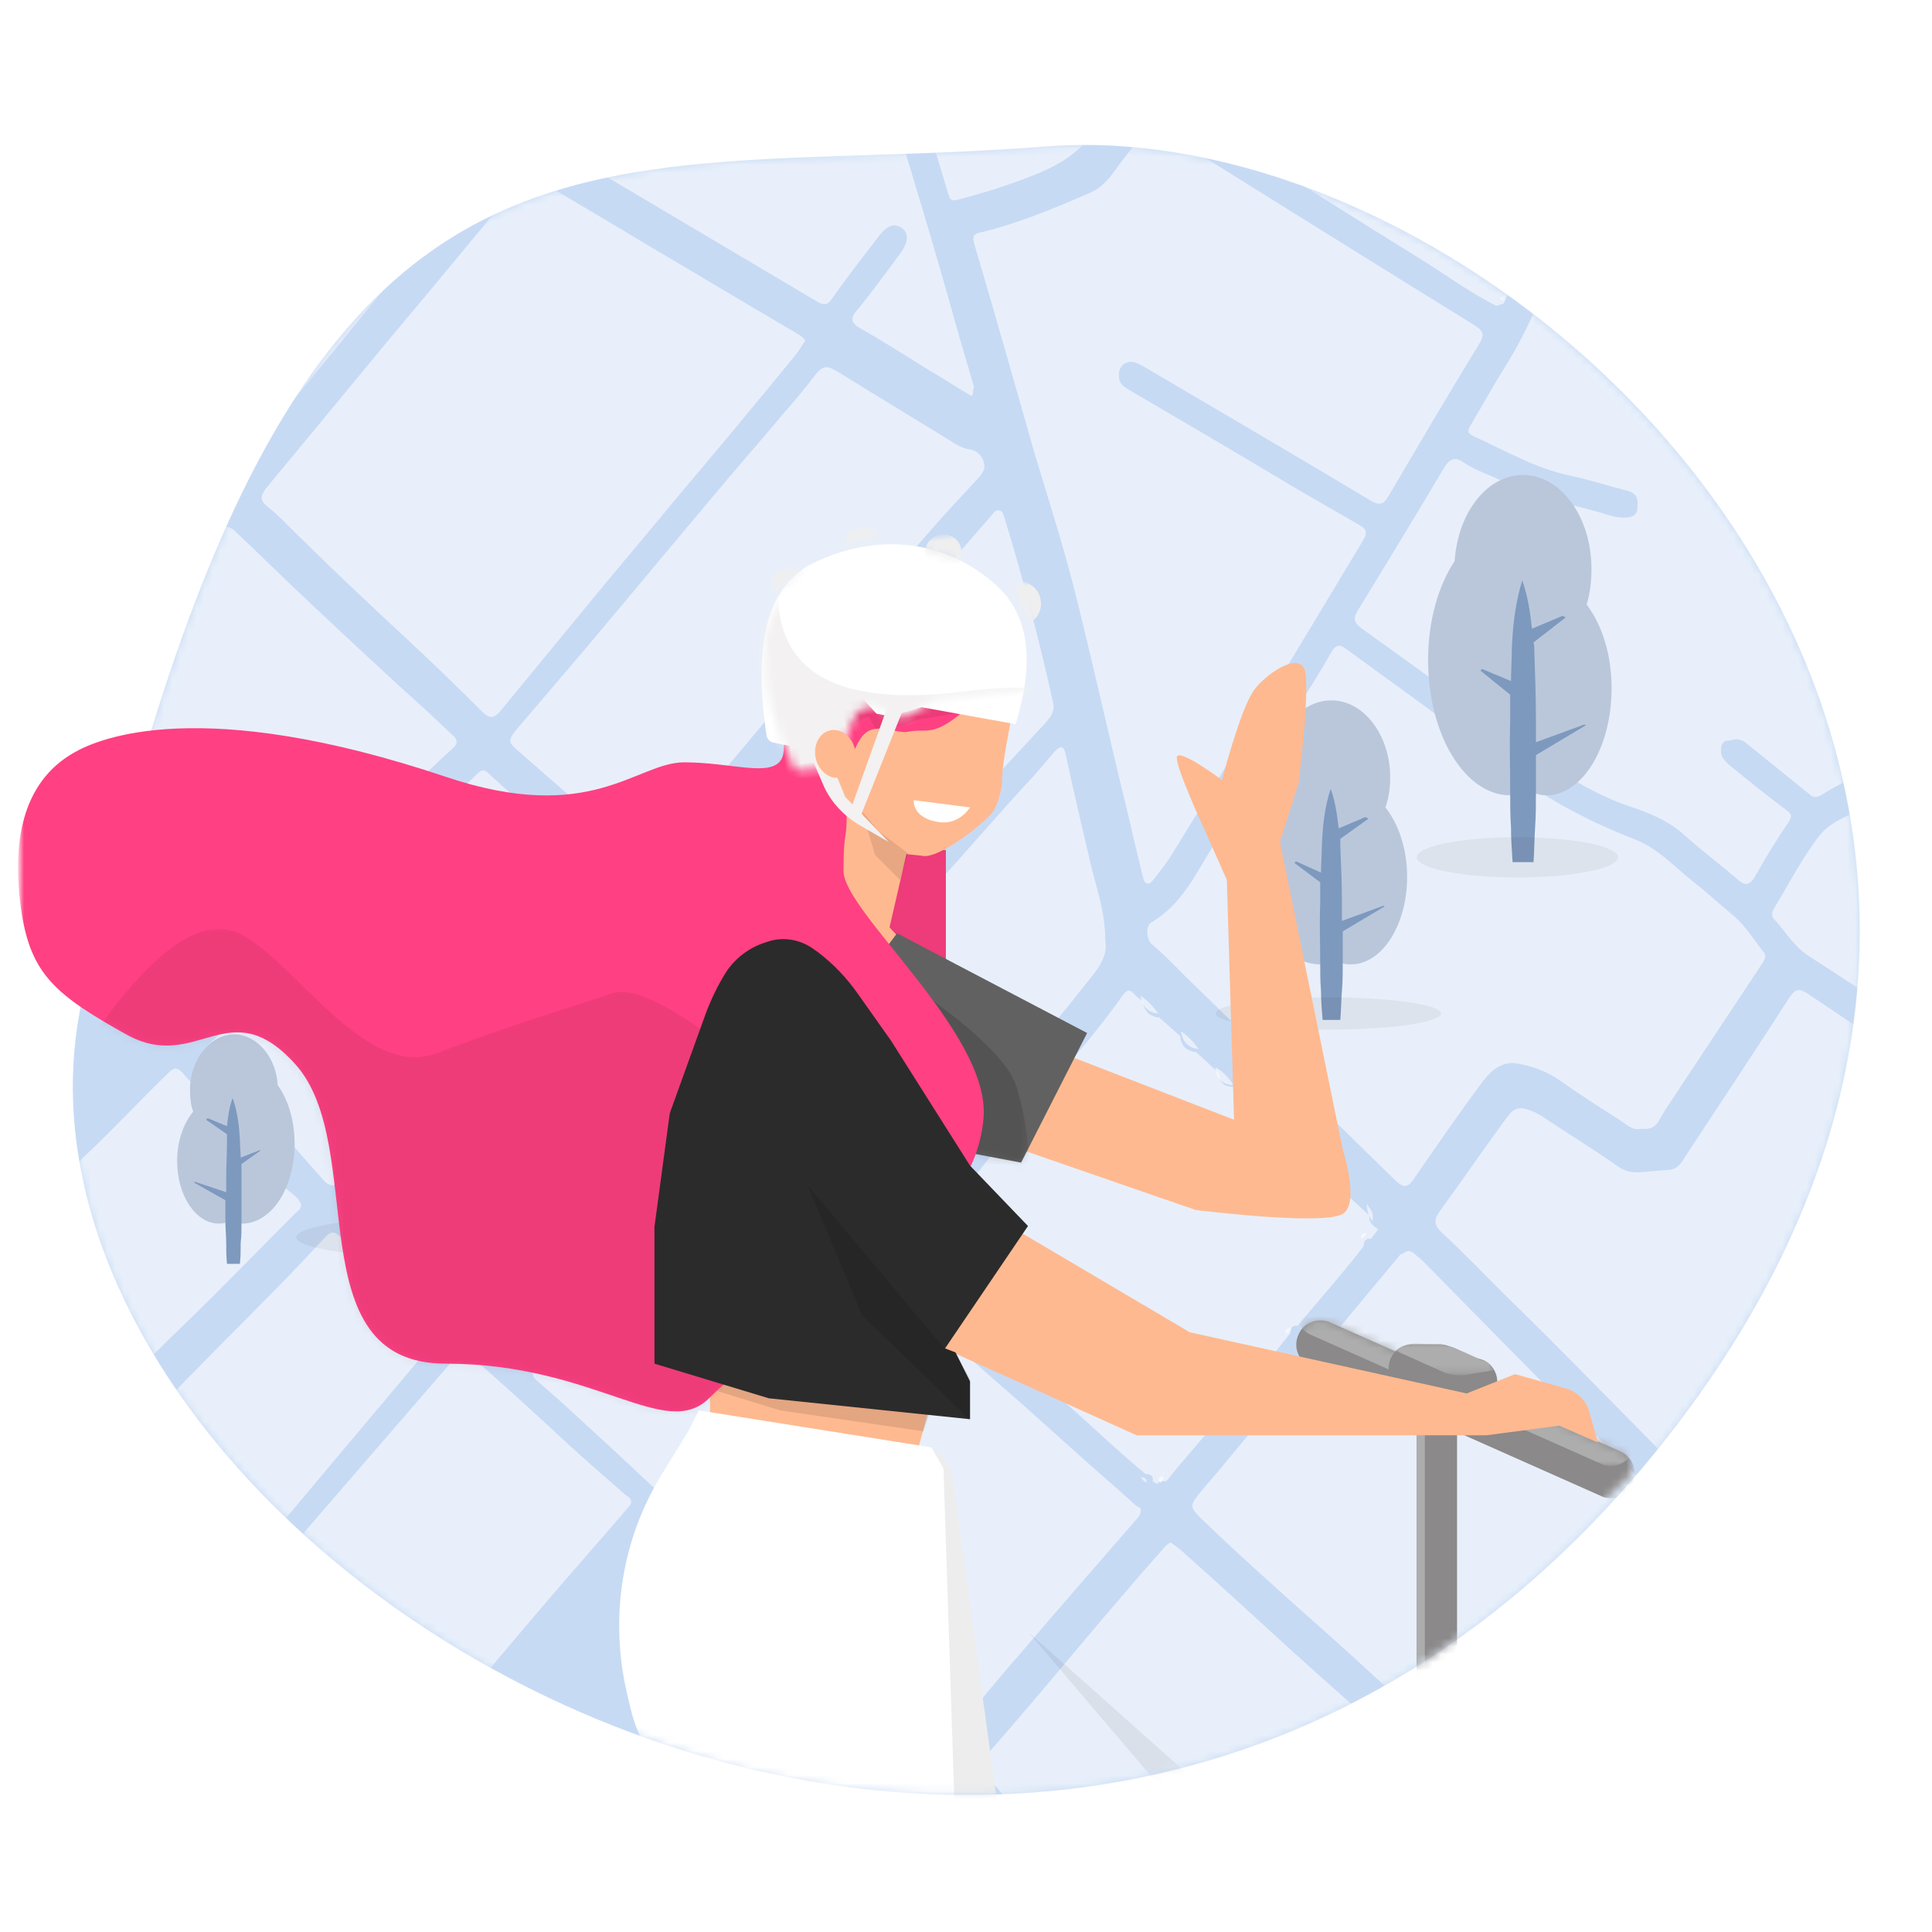 <?xml version="1.0" encoding="utf-8"?>
<!-- Generator: Adobe Illustrator 25.2.1, SVG Export Plug-In . SVG Version: 6.00 Build 0)  -->
<svg version="1.1" id="Ebene_1" xmlns="http://www.w3.org/2000/svg" xmlns:xlink="http://www.w3.org/1999/xlink" x="0px" y="0px"
	 viewBox="0 0 240 240" style="enable-background:new 0 0 240 240;" xml:space="preserve">
<style type="text/css">
	.st0{fill:none;}
	.st1{fill-rule:evenodd;clip-rule:evenodd;fill:#C7DAF4;}
	.st2{filter:url(#Adobe_OpacityMaskFilter);}
	.st3{fill-rule:evenodd;clip-rule:evenodd;fill:#FFFFFF;}
	.st4{mask:url(#b_1_);}
	.st5{fill-rule:evenodd;clip-rule:evenodd;fill:#FFFFFF;fill-opacity:0.582;}
	.st6{fill-rule:evenodd;clip-rule:evenodd;fill:#C2CFCC;}
	.st7{fill-rule:evenodd;clip-rule:evenodd;fill:#7E99BE;}
	.st8{opacity:5.200000e-02;fill-rule:evenodd;clip-rule:evenodd;enable-background:new    ;}
	.st9{fill-rule:evenodd;clip-rule:evenodd;fill:#BAC7DB;}
	.st10{filter:url(#Adobe_OpacityMaskFilter_1_);}
	.st11{mask:url(#f_1_);}
	.st12{fill-rule:evenodd;clip-rule:evenodd;fill:#FFB990;}
	.st13{fill-rule:evenodd;clip-rule:evenodd;fill-opacity:0.107;}
	.st14{fill-rule:evenodd;clip-rule:evenodd;fill:#EDEDED;}
	.st15{fill-rule:evenodd;clip-rule:evenodd;fill:#EE3B79;}
	.st16{fill:#8B8989;}
	.st17{filter:url(#Adobe_OpacityMaskFilter_2_);}
	.st18{mask:url(#h_1_);fill:#ADADAD;}
	.st19{fill-rule:evenodd;clip-rule:evenodd;fill:#8B8989;}
	.st20{fill-rule:evenodd;clip-rule:evenodd;fill:#ADADAD;}
	.st21{fill-rule:evenodd;clip-rule:evenodd;fill:#616161;}
	.st22{filter:url(#Adobe_OpacityMaskFilter_3_);}
	.st23{mask:url(#j_1_);fill-rule:evenodd;clip-rule:evenodd;fill-opacity:0.149;}
	.st24{fill-rule:evenodd;clip-rule:evenodd;fill:#FF4082;}
	.st25{filter:url(#Adobe_OpacityMaskFilter_4_);}
	.st26{mask:url(#l_1_);fill-rule:evenodd;clip-rule:evenodd;fill-opacity:6.700000e-02;}
	.st27{opacity:0.101;fill-rule:evenodd;clip-rule:evenodd;enable-background:new    ;}
	.st28{fill-rule:evenodd;clip-rule:evenodd;fill-opacity:7.600000e-02;}
	.st29{fill-rule:evenodd;clip-rule:evenodd;fill:#2B2B2B;}
	.st30{opacity:6.300000e-02;fill-rule:evenodd;clip-rule:evenodd;enable-background:new    ;}
	.st31{fill-rule:evenodd;clip-rule:evenodd;fill-opacity:0.109;}
	.st32{filter:url(#Adobe_OpacityMaskFilter_5_);}
	.st33{mask:url(#f_2_);fill-rule:evenodd;clip-rule:evenodd;fill:#ADADAD;}
	.st34{filter:url(#Adobe_OpacityMaskFilter_6_);}
	.st35{mask:url(#n_1_);fill-rule:evenodd;clip-rule:evenodd;fill:#EFEFEF;}
	.st36{filter:url(#Adobe_OpacityMaskFilter_7_);}
	.st37{mask:url(#n_2_);fill-rule:evenodd;clip-rule:evenodd;fill:#EFEFEF;}
	.st38{filter:url(#Adobe_OpacityMaskFilter_8_);}
	.st39{mask:url(#n_3_);fill-rule:evenodd;clip-rule:evenodd;fill:#EFEFEF;}
	.st40{filter:url(#Adobe_OpacityMaskFilter_9_);}
	.st41{mask:url(#n_4_);fill-rule:evenodd;clip-rule:evenodd;fill:#F3F1F1;}
	.st42{filter:url(#Adobe_OpacityMaskFilter_10_);}
	.st43{mask:url(#n_5_);fill-rule:evenodd;clip-rule:evenodd;fill:#EFEFEF;}
	.st44{fill:#F3F1F1;}
</style>
<path class="st0" d="M0,0h240v240H0V0z"/>
<g transform="translate(5 10)">
	<path class="st0" d="M0,0h232v219H0V0z"/>
	<g>
		<path id="a_1_" class="st1" d="M124.8,8.2c-59,4.6-93.9-12-119.6,106c-15,68.7,119.9,151.2,196.4,55
			C268.2,85.3,183.8,3.5,124.8,8.2z"/>
	</g>
	<defs>
		<filter id="Adobe_OpacityMaskFilter" filterUnits="userSpaceOnUse" x="-15.1" y="-39" width="307.2" height="332.7">
			<feColorMatrix  type="matrix" values="1 0 0 0 0  0 1 0 0 0  0 0 1 0 0  0 0 0 1 0"/>
		</filter>
	</defs>
	<mask maskUnits="userSpaceOnUse" x="-15.1" y="-39" width="307.2" height="332.7" id="b_1_">
		<g class="st2">
			<path id="a_2_" class="st3" d="M124.8,8.2c-59,4.6-93.9-12-119.6,106c-15,68.7,119.9,151.2,196.4,55
				C268.2,85.3,183.8,3.5,124.8,8.2z"/>
		</g>
	</mask>
	<g class="st4">
		<path class="st5" d="M202.9-5.8c-0.5,0-0.7-0.3-0.7-0.7C202.7-6.5,202.9-6.3,202.9-5.8 M208.8,83.2c-0.1,0.9,0.6,1.4,1.1,1.9
			c2.3,1.9,4.7,3.8,7.1,5.6c0.6,0.5,0.6,0.7,0.2,1.4c-1.5,2.2-2.9,4.5-4.2,6.8c-0.7,1.2-1.3,1.1-2.2,0.3c-2.2-1.9-4.5-3.6-6.6-5.5
			c-2-1.8-4.5-2.8-7-3.6c-6.2-2.2-11.2-6.1-16.4-9.9c-5.5-4.1-11-8.1-16.6-12.1c-1.1-0.8-1.1-1.3-0.5-2.3
			c3.6-5.9,7.2-11.8,10.7-17.7c0.8-1.3,1.5-1.3,2.5-0.6c1.5,1,3.2,1.5,4.8,2.3c3.8,2.1,8.1,2.7,12.2,3.9c0.9,0.3,1.8,0.6,2.8,0.6
			c0.8,0,1.6-0.1,1.7-1.1c0.1-1,0.1-1.8-1.1-2.2c-2.4-0.6-4.8-1.4-7.2-1.9c-4.3-0.9-8.1-3.1-12-4.9c-0.7-0.3-0.9-0.6-0.4-1.4
			c1.6-2.7,3.1-5.4,4.8-8.1c2-3.3,3.5-6.9,5.1-10.4c0.9-2,1-2,2.9-1c2,1.1,4,2.3,6.2,3.1c1.5,0.5,3.2,0.4,4.8,0.5
			c4.1,0.2,8.3,0.4,12.4,0.9c0.3,0,0.7,0,1,0c1-0.1,1.6-0.7,1.6-1.7c0-1-0.6-1.7-1.5-1.7c-3.2-0.2-6.5-0.6-9.7-0.6
			c-5.2,0.1-9.9-1.4-14.3-4.2c-0.6-0.4-0.6-0.7-0.4-1.3c2.9-6.5,5.7-13.1,9.1-19.4c0.6-1,1.2-0.6,1.8-0.3c4.6,1.9,9.3,3.8,13.9,5.7
			c11.4,4.6,22.7,9.5,34.4,13.2c4.1,1.3,8,3.3,12,5c2.2,1,2.1,1,0.9,3.2c-1.3,2.4-2.6,4.8-3.7,7.2c-0.6,1.3-1.1,1.3-2.3,0.7
			c-3.3-1.8-6.8-3.2-10.4-3.8c-3.7-0.6-7.5-0.8-11.3-0.4c-1.5,0.1-2.6,1.5-3.3,3c-2.2,4.5-4.3,9-6.3,13.5c-1.4,3-3,5.9-4.5,9
			c-0.6,1.3-1.2,2.6-1.4,4.1c-0.3,2.6,1,4.2,2.8,5.6c3.5,2.8,7.3,5.3,11,7.9c0.7,0.5,1,0.9,0.5,1.8c-1.4,2.6-2.6,5.3-4.1,7.8
			c-1.2,2-2.7,3.9-5,4.8c-1.2,0.5-2.4,1.2-3.5,1.9c-0.6,0.3-1,0.3-1.5-0.2c-2.6-2.1-5.2-4.2-7.8-6.3c-0.6-0.5-1.3-0.6-2-0.3
			C209.2,81.9,208.7,82.4,208.8,83.2 M257.6,230c-1.7,2-3.8,3.5-5.7,5.3c-0.2,0.2-0.5,0.4-0.8,0.6c-3.5,3.5-7,7.1-10.5,10.5
			c-4.5,4.4-9,8.9-13.5,13.3c-3.7,3.6-7.9,6.6-11.7,10.2c-9,8.3-19.2,15-28.8,22.4c-0.4,0.3-0.8,0.5-1.3,0.6c-3-3.1-5.9-6.3-9.2-8.9
			c-1.7-1.3-4.1-1.8-6.3-2c-2.2-0.1-4.5-0.1-6.7,0.3c-0.9,0.2-1.5-0.2-1.9-1.1c-0.9-2.2-2.3-4.3-3-6.6c-0.1-0.3-0.3-0.5-0.5-0.6
			c-1.3-0.7-0.8-1.3,0-2.1c2.2-1.9,4.4-3.9,6.5-5.9c2.9-2.7,5.7-5.4,8.7-8c1.4-1.2,3.5-1.2,5.2-1.8c1.8-0.6,3.7-1,5.5-1.5
			c0.6-0.2,1-0.5,1.4-0.9c3.3-3.8,6.5-7.7,9.9-11.5c2.5-2.8,4.7-5.7,7.3-8.3c2-1.9,3.6-4.3,5.4-6.4c3-3.7,6-7.4,9-11.2
			c2.5-3.1,4.9-6.2,7.4-9.3c0.1-0.1,0.2-0.2,0.2-0.4c1.6-2.1,2-2.1,3.4,0.1c1.8,2.8,4.5,4.7,7.1,6.7c1.9,1.4,3.7,2.8,5.6,4.2
			c0.7,0.5,1,1,0.1,1.6c-3.4,2.2-5.9,5.3-8.7,8.2c-4.4,4.4-8.7,8.9-13,13.4c-0.3,0.3-0.7,0.6-0.9,1c-0.3,0.8-0.5,1.7,0.3,2.3
			c0.8,0.6,1.7,0.6,2.5-0.2c3.2-3.4,6.5-6.7,9.7-10.2c3.8-4.1,7.5-8.4,12.2-11.6c1.9-1.3,1.9-1.4,3.8-0.1
			C250,224.7,253.8,227.4,257.6,230"/>
		<path class="st5" d="M172.3,210.3c0.1,0.1,0.4,0.3,0.6,0.4c3.8,3.2,7.5,6.7,11.2,10c4.1,3.7,8.3,7.4,12.4,11c0.7,0.6,1,1.1,0.2,2
			c-4.1,4.7-8,9.4-12,14.1c-0.2,0.3-0.4,0.6-0.6,0.8c-1.1,1.2-2.1,2.4-3.8,2.8c-2.6,0.6-5.1,1.5-7.6,2.2c-1.1,0.3-2,0.8-2.8,1.6
			c-4.1,3.8-8.2,7.7-12.4,11.5c-1.7,1.5-3.5,3-5.1,4.6c-1.2,1.2-1.2,2.3,0.2,3.1c2.7,1.4,3.4,4.2,4.6,6.6c0.4,0.7,0.2,1.3-0.7,1.3
			c-3.9,0-7.5,1.4-11,3c-2.2,1.1-3.8,2.9-5.7,4.3c-1.4,1.1-2.7,2.3-4,3.5c-0.7,0.6-1.2,0.5-1.8-0.1c-6.2-6.5-12.4-12.9-18.5-19.4
			c-1.2-1.3-2.3-2.7-3.6-3.9c-0.7-0.7-0.6-1.1,0.1-1.8c4.8-4.6,9.5-9.2,14.3-13.8c1.8-1.7,3.5-3.5,5.3-5.2c4-3.7,7.9-7.7,11.9-11.5
			c5-4.7,9.9-9.5,14.8-14.3c3-2.9,6.1-5.8,9.1-8.8c1.3-1.3,2.6-2.5,3.9-3.8C171.6,210.6,171.8,210.3,172.3,210.3 M134,36.7
			c0,0.9,0.5,1.3,1.2,1.7c7,4.1,14,8.2,21,12.4c2.6,1.5,5.2,3,7.8,4.5c0.7,0.4,0.9,0.9,0.4,1.7c-4.4,7.3-8.8,14.7-13.3,22
			c-3.5,5.7-7,11.4-10.5,17.1c-0.6,1-1.4,2-2.1,2.9c-0.3,0.3-0.6,1-1.1,0.7c-0.3-0.1-0.4-0.7-0.5-1.1c-1-4-1.9-8.1-2.9-12.1
			c-1.9-8-3.7-16-5.7-23.9c-1.4-5.4-3.1-10.7-4.7-16c-2.5-8.8-5-17.6-7.6-26.4c-0.2-0.8-0.1-1.1,0.7-1.3c4.7-1.1,9.2-3,13.6-4.9
			c1.7-0.7,2.7-2.1,3.7-3.5c1.1-1.5,2.4-2.9,3.2-4.6c0.4-0.8,0.8-0.6,1.3-0.2c3.8,2.4,7.7,4.8,11.5,7.2c9.3,5.8,18.6,11.6,28,17.4
			c1.1,0.7,1.6,1.1,0.7,2.5c-3.8,6.2-7.5,12.5-11.2,18.8c-0.6,1.1-1.2,1.2-2.2,0.6c-9.2-5.5-18.4-10.9-27.6-16.3
			c-0.5-0.3-1-0.6-1.5-0.8C135,34.6,133.9,35.4,134,36.7 M198.9,130.2c-1.1,0.3-1.8-0.5-2.6-1c-2.5-1.6-5-3.2-7.4-4.9
			c-1.7-1.2-3.6-1.9-5.5-2.2c-1.7-0.3-3.1,0.8-4.1,2.1c-3,4-5.8,8.1-8.7,12.3c-0.7,1-1.2,1.1-2.2,0.2c-5.2-5.1-10.4-10.2-15.7-15.3
			c-3.1-2.9-6.1-5.9-9.2-8.9c-1.8-1.7-3.5-3.6-5.4-5.2c-0.7-0.6-0.8-2.2-0.1-2.7c3.8-2.2,5.5-6,7.7-9.5c3.6-5.8,7.1-11.6,10.6-17.4
			c1.4-2.2,2.8-4.4,4.1-6.7c0.5-0.9,1.1-1,1.8-0.4c6.4,4.7,13,9.3,19.2,14.3c5,4,10.6,7,16.5,9.3c3,1.1,5,3.4,7.4,5.3
			c1.8,1.4,3.4,2.9,5.1,4.3c1.5,1.3,2.5,3,3.7,4.5c0.5,0.6-0.1,1.2-0.4,1.7c-3.6,5.4-7.2,10.9-10.8,16.3c-0.6,0.9-1.2,1.8-1.7,2.7
			C200.8,129.9,200,130.4,198.9,130.2 M30.5-17.6c0.6,0,0.9,0.3,1.2,0.7C38.5-9.6,45.4-2.3,52.3,4.9c1.2,1.2,2.2,2.5,3.4,3.7
			c0.5,0.5,0.6,1,0.1,1.6c-4,4.7-7.9,9.5-11.9,14.3C40.4,28.7,37,33,33.5,37.2c-3,3.7-6.1,7.3-9.1,10.9c-3.1,3.8-6.1,7.6-9.2,11.4
			c-2.8,3.5-5.7,6.9-8.6,10.4c-3,3.7-6,7.3-9.1,11c-1.3,1.6-2.7,3.2-4.1,4.8c-0.6,0.8-1,1-1.5-0.2c-2.2-5.7-4.5-11.4-6.9-17.1
			c-0.3-0.8-0.1-1.4,0.4-2C-9.3,59.9-4,53.3,1.3,46.7c5.2-6.5,10.4-12.9,15.6-19.4c2.2-2.7,4.3-5.4,6.5-8.1
			c2.5-3.1,1.5-8.5-1.3-10.5c-2.2-1.6-4.3-3.5-6.4-5.3c-1.1-0.9-0.8-1.9,0-2.9c2.3-3,4.7-6,7-9c2.2-2.8,4.5-5.6,6.7-8.5
			C29.7-17.3,30-17.7,30.5-17.6 M95,32.4c-0.4,0.5-0.7,1.1-1.1,1.6C89,40,84.1,45.9,79.1,51.8c-3.6,4.4-7.3,8.7-10.9,13.1
			c-3.7,4.5-7.4,9-11.1,13.5c-0.7,0.8-1.2,0.9-2,0.2c-3-3-6-5.9-9.1-8.8c-5.4-5-10.7-10-15.9-15.2c-0.6-0.6-1.3-1.2-1.9-1.7
			c-1-0.8-0.8-1.4-0.1-2.3c4.3-5.2,8.6-10.4,12.9-15.6c3.6-4.4,7.3-8.7,10.9-13.1c2.5-3,4.9-5.9,7.3-9c0.8-1,1.5-1.3,2.6-0.6
			c4.6,2.8,9.3,5.5,13.9,8.3c5.8,3.4,11.6,6.9,17.4,10.3c0.5,0.3,1.1,0.6,1.6,1C94.7,32,95,32.1,95,32.4 M266.1,99.9
			c0.5-0.1,1.3-0.2,1.4-1c0.2-1,0-1.9-0.9-2.4c-1.2-0.7-2.4-1.4-3.6-2c-1-0.4-1.2-0.9-0.6-1.8c2-3.3,3.8-6.6,5.8-9.9
			c1.7-2.8,1.7-2.8,4.5-1c6.2,3.9,12.4,7.7,18.6,11.5c1,0.6,1.1,1.1,0.6,2.1c-2,3.5-4.1,7.1-6.1,10.6c-4.4,7.7-8.8,15.3-13.2,23
			c-1.6,2.8-3.2,5.6-4.8,8.3c-0.4,0.8-0.9,1.1-1.8,0.6c-6.7-4-13.6-7.9-20.3-12.1c-4.4-2.7-8.6-5.6-12.9-8.4
			c-4.4-2.9-8.8-5.9-13.2-8.7c-1.8-1.2-2.8-3-4.2-4.5c-0.4-0.4-0.3-0.9,0-1.4c1.9-3.1,3.5-6.3,5.7-9.1c1.5-1.8,4-2.6,6.2-3.6
			c0.5-0.2,0.9,0.3,1.2,0.6c4.1,2.9,8.2,5.8,12.3,8.7c2.6,1.8,5.8,1.2,7.5-1.5c2.9-4.7,5.6-9.4,8.5-14.1c0.6-1,1.2-2.1,1.9-3.1
			c1.2-1.7,2-3.5,1.7-5.7c0-0.3-0.1-0.8,0.2-1c0.4-0.3,0.7,0.2,1,0.4c1.4,1,2.8,2.1,4.2,3c0.9,0.6,0.9,1.1,0.4,1.9
			c-1.9,3.3-3.8,6.6-5.8,9.9c-0.6,1-1.2,2-1.8,3c-1.1,1.9-0.5,3.6,1.3,4.6c1.5,0.8,3,1.7,4.5,2.6C265,99.6,265.4,99.9,266.1,99.9"/>
		<path class="st5" d="M184.3,127.7c0.8,0.2,1.8,0.6,2.6,1.2c3,2,6.1,3.9,9.1,6c1,0.7,1.9,0.8,3,0.7c1.2-0.1,2.4-0.2,3.5-0.3
			c0.8-0.1,1.3-0.7,1.7-1.4c4.4-6.7,8.8-13.3,13.1-20c0.7-1,1.1-1.2,2.2-0.5c6.8,4.6,13.7,9.1,20.6,13.6c1,0.7,1.2,1.2,0.5,2.2
			c-3.8,5.7-7.6,11.4-11.4,17.2c-6,9.1-12,18.2-18,27.3c-0.6,0.9-1.3,1.8-1.9,2.7c-0.5,0.8-1,0.8-1.6,0.2c-1.4-1.4-2.9-2.7-4.2-4.1
			c-7.2-7.2-14.2-14.5-21.5-21.6c-2.6-2.6-5.1-5.2-7.8-7.7c-1-0.9-1.2-1.6-0.3-2.8c2.7-3.7,5.3-7.5,8-11.2
			C182.5,128.5,182.9,127.5,184.3,127.7 M157.7,134.1l2.6,2.3c0.1,1.2,0.8,1.9,2,2l2.8,2.6c-0.1,0.9,0.5,1.3,1.1,1.7l-0.9,1.2
			c-0.6-0.1-0.9,0.2-0.9,0.9c-2.6,3.4-5.5,6.6-8.2,9.9c-0.6-0.1-0.9,0.2-0.9,0.9l-2.8,3.5c-0.6-0.1-0.9,0.2-0.9,0.9
			c-2.9,3.8-6.2,7.4-9.3,11.1c-0.8,0.9-1.6,1.9-2.4,2.9c-0.4,0-0.8-0.1-1.1,0.3c-0.2,0-0.4-0.1-0.6-0.3c0.1-0.6-0.2-0.9-0.9-0.9
			c-3.4-2.8-6.5-5.8-9.8-8.7c-3.5-3.2-7.1-6.3-10.6-9.5c-2.6-2.3-5.2-4.7-7.8-7.1c-0.8-0.7-0.9-1.3-0.2-2.2
			c4.6-6.1,9.1-12.1,14-17.9c4-4.6,8.1-9.1,11.6-14.1c0.5-0.7,0.9-0.7,1.4-0.1c0.3,0.3,0.7,0.6,1.1,0.9c0.1,1.2,0.8,1.9,2,2l2.6,2.3
			c0.1,1.2,0.8,1.9,2,2l2.8,2.6c0.1,1.1,0.6,1.7,1.7,1.7l2.8,2.6c0.1,1.1,0.6,1.7,1.7,1.7l2.8,2.6
			C155.9,133.3,156.5,134,157.7,134.1 M17.7,115.9c-0.5-0.1-0.8-0.5-1-0.8c-1.3-2-3.2-3.4-4.7-5.2c-3.1-3.6-6.5-6.9-9.6-10.4
			c-2.4-2.7-4.8-5.4-7.4-8c-0.9-0.9-1.1-1.6-0.1-2.7c3.3-3.7,6.4-7.5,9.5-11.2c4-4.8,7.9-9.5,11.9-14.3c2-2.4,4-4.9,6-7.3
			c0.6-0.7,1.1-0.7,1.8-0.1c3.1,2.9,6.1,5.9,9.2,8.8c4.9,4.6,9.7,9.1,14.7,13.6c1.1,1,2.1,2,3.2,3c0.7,0.6,0.7,1.1,0,1.7
			c-3.9,3.5-7.4,7.3-11.2,10.9c-4.1,4-8.1,8.2-12.3,12.1c-3.1,2.9-6.1,6.1-9.2,9.1C18.4,115.4,18.1,115.8,17.7,115.9 M170.1,145.4
			c0.1,0.1,0.3,0.1,0.4,0.2c0.5,0.4,0.9,0.7,1.3,1.1c7.1,7.2,14.2,14.5,21.4,21.6c2.6,2.5,5.1,5.1,7.7,7.6c0.8,0.7,0.8,1.2,0,2
			c-4.4,4.3-8.9,8.6-13.4,12.9c-1.9,1.8-3.7,3.7-5.7,5.5c-2.7,2.5-5.3,5-7.9,7.5c-0.8,0.8-1.4,0.6-2.1,0c-2.8-2.6-5.6-5.1-8.4-7.7
			c-3.5-3.2-7.1-6.3-10.6-9.5c-2.8-2.5-5.5-5-8.2-7.6c-2-1.9-1.9-1.9-0.1-4.1c3.4-3.9,6.6-8,10-11.9c2.8-3.3,5.7-6.6,8.5-10
			c2-2.4,4-4.8,6-7.2C169.4,145.8,169.5,145.4,170.1,145.4 M191.4,6.1c-1.4,3.3-2.8,6.6-4.2,9.8c-1.8,4-3.6,7.9-5.4,11.8l-0.9,0.3
			c-3-1.5-5.8-3.5-8.6-5.3c-8.9-5.5-17.7-11.1-26.6-16.7c-2.2-1.4-4.3-2.8-6.5-4.1c-0.7-0.4-0.9-0.9-0.9-1.8
			c-0.1-5.3-0.4-10.5-0.3-15.8c0-0.9-0.4-1.7-0.8-2.4c-1.3-2.2-2.5-4.4-4.1-6.5c-2.1-2.9-2.7-6.3-3.9-9.5c-0.4-1.1-0.7-2.2-1-3.4
			c-0.4-1.5-0.3-1.7,1.1-1.7c2.3,0,4.2,0.9,6,2.5c5.2,4.6,10.6,9.1,15.9,13.6c3.7,3.2,7.3,6.4,11.4,9.1c9.5,6.2,19,12.5,28.5,18.8
			C191.2,5.4,191,5.8,191.4,6.1 M115.7,39.2c-1.9-1.1-3.7-2.3-5.6-3.4c-2.7-1.7-5.4-3.4-8.2-5c-1.1-0.6-1.4-1.2-0.4-2.3
			c1.9-2.3,3.6-4.7,5.4-7.1c1-1.4,1-2.5,0.1-3.1c-0.9-0.6-1.8-0.3-2.8,1c-1.9,2.5-3.9,5-5.7,7.6c-0.6,0.9-1,1.2-2.1,0.5
			c-8.4-5-16.9-10-25.3-15c-2.5-1.5-5.1-3-7.7-4.5c-0.9-0.5-0.8-1-0.3-1.7c5-6.8,9.7-13.9,15.1-20.4c4.1-4.9,7.9-10.1,12-15
			c1.1-1.3,1.8-2.9,3.5-3.7c0.8-0.4,1.1-0.3,1.4,0.6c2,6.8,4,13.6,6.1,20.4c1.6,5.2,3.1,10.4,4.7,15.6c2.7,9,5.5,18.1,8,27.2
			c0.7,2.4,1.4,4.8,2.1,7.2C115.8,38.4,116,38.8,115.7,39.2 M245,129.2c1.1,0.6,2.2,1.2,3.4,1.9c5,2.9,9.9,5.8,14.9,8.7
			c1.9,1.1,2,1.5,0.8,3.3c-7.1,11.5-13.9,23.1-21.3,34.4c-3.7,5.7-7.4,11.5-11,17.3c-0.9,1.5-2.5,2.3-3.6,3.5c-0.5,0.6-1,0-1.3-0.4
			c-1.7-2-3.5-4-5.2-6c-2.3-2.7-4.5-5.4-6.8-8.1c-0.9-1.1-1.9-2.1-2.7-3.2c-0.5-0.6-0.7-1.3-0.2-2.1c3.7-5.5,7.3-11.1,11-16.6
			c6.2-9.5,12.5-18.9,18.7-28.4c0.8-1.3,1.7-2.5,2.5-3.7C244.3,129.5,244.4,129.2,245,129.2 M136.7,177.7c0,0.5-0.3,0.7-0.5,1
			c-4.7,5.4-9.4,10.8-14.1,16.3c-2.7,3.1-5.3,6.2-7.9,9.4c-0.9,1.1-1.6,1.1-2.6,0.2c-1.3-1.3-2.7-2.6-4.1-3.9
			c-3.2-3.1-6.7-5.6-10-8.5c-3.9-3.3-8-6.5-11.9-9.8c-1.7-1.4-3.4-2.9-5.1-4.2c-0.9-0.7-0.7-1.2-0.1-1.8c1.3-1.4,2.6-2.7,3.9-4.1
			c3.5-3.9,7.2-7.7,10.8-11.5c3.1-3.4,6.2-6.8,9.2-10.2c0.6-0.7,1.1-0.9,1.9-0.1c5.4,4.8,10.8,9.6,16.2,14.3c3.7,3.3,7.3,6.6,11,9.8
			c0.9,0.8,1.9,1.7,2.8,2.5C136.5,177.2,136.8,177.4,136.7,177.7 M140.4,181.6c0.7,0.5,1.4,1,2,1.6c4.4,3.9,8.7,7.9,13,11.8
			c4.5,4.1,9.1,8.1,13.7,12.1c0.9,0.8,1,1.4,0,2.3c-4.4,4.1-8.6,8.4-13,12.5c-3.2,3-6.3,5.9-9.4,9c-2.7,2.6-5.5,5.2-8.2,7.8
			c-0.4,0.3-0.7,0.7-1.2,0.1c-1.7-2.1-3.4-4.2-5.1-6.2c-0.4-0.5-0.5-0.8,0-1.2c1-0.9,0.6-2,0-2.8c-2.6-3.3-5.3-6.6-8-9.9
			c-2.4-3-4.6-6.1-7.4-8.7c-0.4-0.4-0.3-0.7,0-1.1c2.7-3.1,5.4-6.2,8-9.3c3.3-3.9,6.6-7.9,10-11.8c1.5-1.8,3.1-3.6,4.7-5.4
			C139.8,182,140.1,181.8,140.4,181.6 M117.3,48.1c-0.1,0.4-0.3,0.7-0.6,1.1c-2.3,2.5-4.6,4.9-6.8,7.5c-4,4.5-8,8.8-11.8,13.5
			c-2.5,3.1-5.1,6-7.7,9c-3.1,3.7-6.2,7.4-9.3,11.1c-1.7,2.1-3.5,4.1-5.2,6.2c-0.6,0.7-1.1,0.3-1.6-0.1c-2.4-2.1-4.7-4.1-7-6.2
			c-2.6-2.3-5.3-4.6-7.9-6.9c-1.3-1.1-1.3-1.3-0.3-2.6c3.9-4.6,7.9-9.2,11.8-13.9c4.1-4.9,8.2-9.8,12.3-14.7c3-3.6,6.1-7.1,9.1-10.7
			c1.3-1.5,2.6-3,3.8-4.6c1.1-1.4,1.5-1.5,3-0.6c4.8,3,9.7,5.9,14.5,8.9c0.5,0.3,1.1,0.6,1.7,0.7C116.5,45.9,117.3,46.9,117.3,48.1
			 M132.7-12.7c0.5,3.9,0.3,7.8,0.4,11.8c0.1,2.9-0.9,5.3-2.6,7.7c-1.6,2.2-3.7,3.5-6.2,4.6c-3.4,1.4-6.8,2.5-10.3,3.4
			c-0.8,0.2-1,0-1.2-0.7c-2.5-8.4-5.1-16.8-7.6-25.2c-1.8-6-3.6-11.9-5.4-17.9c-0.4-1.2-0.7-2.5-1.1-3.7c-0.3-0.9,0-1.3,1-1.4
			c5.4-0.8,10.8-1.9,16.2-3c1.8-0.4,3.6-0.6,5.3-1.1c1.2-0.3,1.6,0.2,1.9,1.2c0.8,2.7,1.8,5.4,2.5,8.1c0.7,2.7,2.3,4.8,3.7,7.1
			c0.7,1.1,1.4,2.3,2.2,3.4C132.6-16.6,133.2-14.8,132.7-12.7 M95,119.6c0.3,0.2,0.6,0.4,0.9,0.6c5.4,4.1,10.7,8.3,15.9,12.6
			c0.8,0.6,0.7,1,0.1,1.7c-4.5,6-9,12.1-14.2,17.6c-4.1,4.3-7.9,8.7-11.9,13.1c-2.8,3.1-5.5,6.2-8.3,9.2c-0.5,0.6-0.8,0.8-1.5,0.2
			c-3.6-3.4-7.3-6.8-10.9-10.1c-1.1-1-2.3-2-3.4-3c-0.7-0.5-0.6-1.1-0.2-1.6c2.2-2.7,4.4-5.3,6.6-8c2.9-3.5,5.8-7.1,8.6-10.6
			c0.6-0.8,1.3-1.6,1.9-2.3c0.5-0.6,0.8-0.4,1.3,0.1c1.3,1.4,2.7,2.6,4,3.9c2.4,2.4,4.8,4.8,7.4,7c0.4,0.4,0.8,0.8,1.3,0.3
			c0.5-0.6,0.2-1.1-0.3-1.5c-3.7-3.5-7.4-7.1-11.1-10.6c-0.7-0.6-1-1-0.2-2c3.3-3.9,6.5-7.8,9.7-11.7c1.2-1.4,2.4-2.9,3.6-4.3
			C94.5,119.8,94.8,119.8,95,119.6 M56.9,155.7c-0.4,0-0.6-0.2-0.9-0.5c-2.5-2.4-5.1-4.8-7.6-7.2c-2.8-2.7-5.5-5.4-8.3-8.1
			c-0.8-0.7-0.9-1.2-0.1-2.1c7.5-7.6,14.9-15.3,22.5-22.8c4-3.9,7.8-7.8,11.7-11.8c0.9-0.9,1.5-0.9,2.3-0.1c2.3,2.1,4.7,4.2,7,6.3
			c2,1.9,4.1,3.8,6.3,5.4c0.9,0.7,0.9,1.2,0.2,2c-3.3,3.9-6.7,7.7-10,11.6c-4.1,4.9-8.1,9.8-12.1,14.7c-3.2,3.9-6.4,7.7-9.6,11.5
			C58.1,155.1,57.7,155.7,56.9,155.7 M223.1,201.8c-0.2,0.3-0.5,0.6-0.7,0.8c-3.4,3.6-6.3,7.7-9.4,11.6c-3,3.7-6,7.4-9,11.1
			c-1,1.2-2,2.4-2.9,3.6c-0.7,0.9-1.2,0.9-2.1,0.1c-5.1-4.7-10.4-9.3-15.5-14c-2.5-2.3-5-4.6-7.5-6.9c-0.7-0.7-0.2-1.2,0.3-1.6
			c1.7-1.4,3.1-3.2,4.8-4.6c2.1-1.7,3.8-3.7,5.8-5.5c4.1-3.7,7.9-7.7,11.9-11.6c1.4-1.4,2.9-2.7,4.2-4.1c0.9-1,1.7-0.9,2.5,0.1
			c2.3,2.7,4.6,5.3,6.9,8c2.4,2.8,4.8,5.7,7.2,8.5c1,1.2,2,2.3,3,3.5C222.7,201.1,222.9,201.4,223.1,201.8 M72,100.8
			c0,0.4-0.3,0.6-0.5,0.8c-3.8,3.8-7.2,7.8-11.2,11.3c-0.3,0.3-0.5,0.5-0.8,0.8c-7.3,7.6-14.6,15.2-21.9,22.8c-1,1-1.6,1-2.5,0
			c-4.6-5.2-9.3-10.5-13.9-15.7c-0.5-0.5-0.5-0.9,0-1.3c2.9-2.8,5.5-6,8.6-8.7c0.2-0.2,0.3-0.3,0.5-0.5C36.6,104,42.8,97.6,49,91.3
			c1.7-1.7,3.5-3.4,5.2-5.1c0.5-0.5,0.9-0.7,1.4-0.2c2.8,2.6,5.7,5.1,8.5,7.6c2.4,2.2,4.8,4.4,7.3,6.7
			C71.6,100.5,71.8,100.6,72,100.8 M115.4,89.9c-0.9,1.1-1.8,2.2-2.8,3.3c-2.2,2.4-4.4,4.7-6.6,7.1c-3.3,3.6-6.5,7.4-9.6,11.2
			c-0.5,0.7-1.2,1.2-1.7,2c-0.3,0.6-0.7,0.2-1-0.1c-2.2-1.6-4.1-3.4-6.1-5.1c-2.7-2.4-5.3-4.8-8-7.2c-0.5-0.4-0.7-0.7-0.2-1.2
			c3.4-4,6.8-8.1,10.1-12.1c3.7-4.4,7.3-8.9,11-13.3c2.6-3.2,5.3-6.3,8-9.4c3.2-3.7,6.5-7.4,9.7-11.1c0.2-0.3,0.5-0.7,0.9-0.6
			c0.6,0.1,0.5,0.6,0.7,1c2.3,7.5,4.3,15.1,6,22.8c0.3,1.4-0.5,2.1-1.2,2.9c-2.6,2.8-5.2,5.6-7.8,8.4
			C115.9,88.4,115.4,88.9,115.4,89.9 M73.4,176.6c0,0.3-0.2,0.5-0.4,0.7c-3.4,4-6.9,7.9-10.3,11.9c-3.5,4.1-7,8.3-10.5,12.4
			c-1.4,1.7-1.6,1.7-3.1,0.2c-5.8-5.8-11.5-11.7-17.3-17.5c-1.2-1.3-1.2-1.5,0-2.8c3.8-4.4,7.6-8.8,11.4-13.2
			c2.8-3.2,5.6-6.5,8.4-9.7c0.6-0.7,1.1-0.9,1.9-0.1c4.2,3.6,8.3,7.4,12.4,11.2c2.2,2,4.5,4,6.8,6C73,175.9,73.4,176.1,73.4,176.6
			 M132.3,106.8c0.4,2.1-1.1,3.8-2.4,5.4c-3.6,4.6-7.4,9-11.1,13.5c-0.9,1.1-1.8,2.3-2.7,3.4c-0.6,0.7-1.1,1.3-2,0.5
			c-5-4.4-10.3-8.5-15.6-12.6c-0.9-0.7-0.9-1.2-0.2-2c4.3-5,8.4-10.2,12.9-15c4.1-4.5,8.1-9.2,12.2-13.6c0.9-1,1.7-2,2.6-3
			c0.8-0.9,1.2-0.7,1.4,0.4c1,4.7,2.1,9.3,3.2,14C131.3,100.6,132.3,103.4,132.3,106.8 M32.4,139.6c0,0.5-0.3,0.8-0.6,1
			c-4.8,4.8-9.5,9.7-14.4,14.4c-2.3,2.2-4.5,4.5-6.8,6.8c-0.8,0.8-1.3,0.8-2.1,0c-4.8-5-9.6-10-14.5-14.9c-0.7-0.7-0.8-1.2,0-1.8
			c4.4-4.1,8.4-8.6,12.8-12.7c3.1-3,6-6.1,9.1-9.1c0.7-0.7,1.1-0.8,1.8,0c4.3,4.9,8.6,9.7,13,14.5C31.3,138.3,32.1,138.8,32.4,139.6
			 M247.8,68c-2.2,0-4.4,0-6.6,0c-1.5,0-2.9,0-4.1,1.1c-0.4,0.4-1,0.4-1.5,0c-3.8-2.8-7.6-5.6-11.4-8.4c-1.1-0.8-1.3-1.8-0.7-3.1
			c1.8-3.7,3.6-7.5,5.4-11.3c0.2-0.5,0.5-0.6,1-0.6c6.1,0.8,12.2,1.7,18.4,2.5c3.5,0.4,7.1,0.6,10.6,0.9c0.3,0,0.6,0,0.8,0.1
			c1.8,0.3,1.7,0.3,1.5,2.2c-0.3,1.9,0.1,3.8-0.4,5.7c-0.8,3.4-1.7,6.8-3.1,10c-0.3,0.7-0.8,0.8-1.5,0.8C253.3,68,250.5,68,247.8,68
			 M28,181.6c-0.1-0.1-0.3-0.3-0.5-0.4c-4.5-4.7-8.9-9.4-13.4-14.1c-0.5-0.5-0.5-0.9,0-1.5c5-5.3,10.2-10.4,15.3-15.6
			c2-2,3.9-4.1,5.9-6.2c0.7-0.8,1.2-1,2-0.1c3.2,3.4,6.5,6.7,9.7,10c0.1,0.1,0.1,0.1,0.2,0.2c2.3,2.2,2.3,2.2,0.2,4.6
			c-4.2,5-8.5,10.1-12.7,15.1c-2,2.4-4.1,4.9-6.1,7.3C28.5,181.2,28.4,181.6,28,181.6 M247.5,72.5c2.6-0.3,5.7,0.5,8.8,0.3
			c0.7,0,1,0.3,1.1,1c0.4,1.7,0.2,3.2-0.7,4.7c-3.3,5.4-6.5,10.8-9.7,16.2c-0.8,1.3-1.7,2-3.3,0.8c-3.4-2.5-7-5-10.5-7.4
			c-0.8-0.6-1.1-1.1-0.3-1.9c1.3-1.5,2.1-3.3,2.9-5.2c0.9-2.1,2.1-4,3.2-6c0.8-1.4,2.1-2.4,3.9-2.4
			C244.2,72.5,245.6,72.5,247.5,72.5 M236,33.3c4.3,0.1,8.5,0.1,12.6,1.5c2.8,1,5.4,2.3,8.1,3.3c0.3,0.1,0.5,0.4,0.7,0.7
			c1,1.8,1.9,3.7,2.9,5.5c0.3,0.5,0.3,0.8-0.6,0.7c-4.4-0.5-8.8-0.8-13.3-1.3c-4.3-0.5-8.5-1-12.8-1.6c-0.9-0.1-1.9-0.2-2.8-0.3
			c-0.8-0.1-0.8-0.4-0.5-0.9c1.1-2.2,2.2-4.4,3.4-6.6C234.3,33.7,235.1,33.2,236,33.3"/>
		<path class="st5" d="M138.9,115.9c-1.3-0.1-2-0.9-2.2-2.2C137.6,114.3,138.3,115.1,138.9,115.9 M143.9,120.3
			c-1.3-0.1-2-0.9-2.2-2.2C142.6,118.7,143.3,119.5,143.9,120.3 M158.3,134.4c-1.3-0.1-2-0.9-2.2-2.2
			C157,132.7,157.7,133.5,158.3,134.4 M161.9,138c-1.3-0.1-2-0.9-2.2-2.2C160.6,136.4,161.3,137.2,161.9,138 M148.2,124.8
			c-1.4-0.1-2.1-0.8-2.2-2.2C146.9,123.1,147.7,123.9,148.2,124.8 M153.3,129.2c-1.4-0.1-2.1-0.8-2.2-2.2
			C152,127.6,152.7,128.3,153.3,129.2 M165.5,141.7c-0.4-0.5-0.7-1.1-0.7-2.2C165.1,140.2,165.7,140.4,165.5,141.7 M115.9,90.1
			c0-0.5,0.2-0.7,0.7-0.7C116.4,89.7,116.2,89.9,115.9,90.1 M194.3,0.7c0.2-0.2,0.4-0.6,0.7-0.6C194.9,0.5,195,1.1,194.3,0.7
			 M191.8,5.3c-0.5-0.2-0.3-0.5-0.4-0.7C192,4.7,192.5,4.9,191.8,5.3 M138.9,173.8c0.2-0.5,0.5-0.3,0.7-0.4
			C139.4,174.1,139.2,174.5,138.9,173.8 M136.7,173.5c0.5,0,0.8,0.2,0.7,0.7C137.1,174,136.9,173.8,136.7,173.5 M151.8,159.4
			c0-0.5,0.2-0.8,0.7-0.7C152.4,159,152.2,159.3,151.8,159.4 M154.7,155.7c-0.1-0.5,0.2-0.8,0.7-0.7
			C155.3,155.3,155,155.6,154.7,155.7 M164.1,143.9c-0.1-0.5,0.2-0.8,0.7-0.7C164.6,143.5,164.4,143.8,164.1,143.9 M181.3,27
			c0.2-0.1,0.5-0.2,0.7-0.4C182,27.4,181.7,27.6,181.3,27"/>
	</g>
	<g transform="matrix(-1 0 0 1 69 95)">
		<path class="st6" d="M9.6,16.6C7.3,19.2,5.9,23,5.9,27.4c0,7.6,4.4,13.7,9.8,13.7c0.9,0,1.7-0.2,2.6-0.5c0.9,0.3,1.9,0.5,2.8,0.5
			c6.8,0,12.2-7.8,12.2-17.3c0-5-1.5-9.6-4-12.7C28.9,4.8,24.5,0,19.1,0C13.4,0,8.8,5.4,8.8,12.1C8.8,13.7,9.1,15.2,9.6,16.6"/>
		<path class="st7" d="M21,31.6c0.1,3,0,6,0,9c0,1.5,0,3-0.1,4.5c0,1.5-0.1,3-0.2,4.5h-3.1c-0.1-1.5-0.2-3-0.2-4.5
			c-0.1-1.5-0.1-3-0.1-4.5l0-4.7l-7.4-3.8L10,32l7.3,2.3c0-0.9,0-1.8,0-2.6c0-3,0.2-6,0.3-9c0-0.4,0-0.7,0.1-1.1l-4.9-3.2l0.2-0.1
			l0.2-0.1l4.6,1.7c0.2-2.1,0.6-4.1,1.4-6.2c1.1,3,1.5,6,1.6,9c0,1.3,0.1,2.6,0.2,4l4.3-1.5l0.1,0.1l0.1,0.1l-4.5,3
			C21,29.4,21,30.5,21,31.6"/>
		<ellipse class="st8" cx="18.6" cy="48.7" rx="18.6" ry="-2.6"/>
	</g>
	<path class="st9" d="M19,128.1c-1.2,1.4-2,3.7-2,6.1c0,4.3,2.3,7.8,5.2,7.8c0.5,0,0.9-0.1,1.4-0.3c0.5,0.2,1,0.3,1.5,0.3
		c3.6,0,6.5-4.4,6.5-9.9c0-2.9-0.8-5.5-2.1-7.3c-0.2-3.5-2.6-6.3-5.4-6.3c-3,0-5.5,3.1-5.5,6.9C18.6,126.4,18.7,127.3,19,128.1"/>
	<path class="st7" d="M25,136.7c0,1.7,0,3.4,0,5.1c0,0.9,0,1.7-0.1,2.6c0,0.9,0,1.7-0.1,2.6h-1.6c-0.1-0.9-0.1-1.7-0.1-2.6
		c0-0.9-0.1-1.7-0.1-2.6l0-2.7l-3.9-2.2l0.1-0.1l3.9,1.3c0-0.5,0-1,0-1.5c0-1.7,0.1-3.4,0.1-5.1c0-0.2,0-0.4,0-0.6l-2.6-1.8l0.1-0.1
		l0.1-0.1l2.4,1c0.1-1.2,0.3-2.4,0.7-3.5c0.6,1.7,0.8,3.4,0.9,5.1c0,0.8,0.1,1.5,0.1,2.3l2.3-0.9l0.1,0l0.1,0l-2.4,1.7
		C25,135.4,25,136.1,25,136.7"/>
	<g transform="matrix(-1 0 0 1 196 49)">
		<path class="st9" d="M3.9,16.1C2,18.6,0.8,22.3,0.8,26.5c0,7.3,3.6,13.3,8.1,13.3c0.7,0,1.4-0.2,2.1-0.5c0.8,0.3,1.5,0.5,2.4,0.5
			c5.6,0,10.2-7.5,10.2-16.8c0-4.9-1.3-9.3-3.3-12.3c-0.4-6-4-10.7-8.5-10.7C7.1,0,3.3,5.2,3.3,11.7C3.3,13.3,3.5,14.8,3.9,16.1"/>
		<path class="st7" d="M13.4,30.7c0.1,2.9,0,5.8,0,8.7c0,1.4,0,2.9-0.1,4.3c0,1.5-0.1,2.9-0.2,4.4h-2.6c-0.1-1.5-0.1-2.9-0.2-4.4
			c-0.1-1.4-0.1-2.9-0.1-4.3l0-4.6l-6.2-3.7L4.2,31l6,2.2c0-0.9,0-1.7,0-2.6c0-2.9,0.1-5.8,0.2-8.7c0-0.4,0-0.7,0.1-1.1l-4-3.1
			l0.2-0.1l0.2-0.1l3.8,1.6c0.2-2,0.5-4,1.2-6c0.9,2.9,1.2,5.8,1.3,8.7c0,1.3,0.1,2.6,0.1,3.8l3.6-1.5l0.1,0.1l0.1,0.1l-3.7,3
			C13.4,28.5,13.4,29.6,13.4,30.7"/>
		<ellipse class="st8" cx="12.5" cy="47.5" rx="12.5" ry="-2.5"/>
	</g>
	<g transform="matrix(-1 0 0 1 174 77)">
		<path class="st9" d="M6.9,13.3c-1.6,2-2.7,5.1-2.7,8.6c0,6,3.1,10.9,7,10.9c0.6,0,1.2-0.1,1.8-0.4c0.7,0.3,1.3,0.4,2,0.4
			c4.8,0,8.8-6.2,8.8-13.8c0-4-1.1-7.7-2.8-10.2C20.6,3.9,17.5,0,13.6,0C9.6,0,6.3,4.3,6.3,9.6C6.3,10.9,6.5,12.2,6.9,13.3"/>
		<path class="st7" d="M15,25.3c0.1,2.4,0,4.8,0,7.2c0,1.2,0,2.4-0.1,3.6c0,1.2-0.1,2.4-0.2,3.6h-2.2c-0.1-1.2-0.1-2.4-0.2-3.6
			c-0.1-1.2-0.1-2.4-0.1-3.6l0-3.8L7,25.6l0.1-0.1l5.2,1.9c0-0.7,0-1.4,0-2.1c0-2.4,0.1-4.8,0.2-7.2c0-0.3,0-0.6,0-0.9l-3.5-2.5
			l0.2-0.1l0.2-0.1l3.3,1.4c0.2-1.6,0.4-3.3,1-4.9c0.8,2.4,1,4.8,1.1,7.2c0,1.1,0.1,2.1,0.1,3.2L18,20l0.1,0.1l0.1,0.1L15,22.6
			C15,23.5,15,24.4,15,25.3"/>
		<ellipse class="st8" cx="14" cy="38.9" rx="14" ry="-2"/>
	</g>
</g>
<path class="st0" d="M155.5,7.5h38v44.3h-38V7.5z"/>
<g transform="translate(1 4.5)">
	<defs>
		<filter id="Adobe_OpacityMaskFilter_1_" filterUnits="userSpaceOnUse" x="1.5" y="64.5" width="200.5" height="167.8">
			<feColorMatrix  type="matrix" values="1 0 0 0 0  0 1 0 0 0  0 0 1 0 0  0 0 0 1 0"/>
		</filter>
	</defs>
	<mask maskUnits="userSpaceOnUse" x="1.5" y="64.5" width="200.5" height="167.8" id="f_1_">
		<g class="st10">
			<path id="e_1_" class="st3" d="M115.5,218.4c32.6,0.7,62.3-12.2,81.8-35.3c2.2-2.6,4.7-4.6,7-7.1c3.3-3.7,6.3-8.1,8.5-12.8
				c6.3-13.5,8.1-30.9,8.1-48.2C220.9,50.6,184,0,119.6,0C55.3,0,0,32.9,0,97.3c0,50.2,34.7,95.5,77.4,113.4
				C89.5,215.7,103,218.2,115.5,218.4z"/>
		</g>
	</mask>
	<g class="st11">
		<g transform="translate(0 64.5)">
			<path class="st12" d="M87.2,100.4v6.7l25.9,3.7l1.7-6.2L87.2,100.4z"/>
			<path class="st13" d="M88.1,103.8l7.8,2.4l17.8,2.6l1.1-3.2l-28.2-9.9L88.1,103.8z"/>
			<path class="st14" d="M87.1,109.6l28.4,1.6l1.7,2.4l6.6,48.1l-23.6-1.5c-8-0.5-15-5.8-17.6-13.4l-0.5-1.5
				c-3.1-9-2.6-18.9,1.4-27.5l2.5-5.4L87.1,109.6L87.1,109.6z"/>
			<path class="st3" d="M85.8,106.2l28.9,4.6l1.5,2.6l1.6,48.9l-24.4-4.1c-7.9-1.3-14.3-7.3-16.1-15.1l-0.4-1.7
				c-2.2-9.4-0.7-19.2,4.4-27.4l3.2-5.2L85.8,106.2L85.8,106.2z"/>
			<path class="st15" d="M116.5,36.6v13.8h-10.3l1.1-13.8H116.5z"/>
			<g transform="translate(160 95)">
				<g>
					<path id="g_1_" class="st16" d="M0.3,1.8c0.6-1.5,2.3-2.1,3.8-1.6l0.2,0.1l36,16c1.5,0.7,2.2,2.4,1.5,4
						c-0.6,1.5-2.3,2.2-3.8,1.6l-0.2-0.1l-36-16C0.3,5.1-0.4,3.3,0.3,1.8z"/>
				</g>
				<defs>
					<filter id="Adobe_OpacityMaskFilter_2_" filterUnits="userSpaceOnUse" x="0" y="-4" width="42" height="22">
						<feColorMatrix  type="matrix" values="1 0 0 0 0  0 1 0 0 0  0 0 1 0 0  0 0 0 1 0"/>
					</filter>
				</defs>
				<mask maskUnits="userSpaceOnUse" x="0" y="-4" width="42" height="22" id="h_1_">
					<g class="st17">
						<path id="g_2_" class="st3" d="M0.3,1.8c0.6-1.5,2.3-2.1,3.8-1.6l0.2,0.1l36,16c1.5,0.7,2.2,2.4,1.5,4
							c-0.6,1.5-2.3,2.2-3.8,1.6l-0.2-0.1l-36-16C0.3,5.1-0.4,3.3,0.3,1.8z"/>
					</g>
				</mask>
				<path class="st18" d="M0.3-2.2c0.6-1.5,2.3-2.1,3.8-1.6l0.2,0.1l36,16c1.5,0.7,2.2,2.4,1.5,4c-0.6,1.5-2.3,2.2-3.8,1.6l-0.2-0.1
					l-36-16C0.3,1.1-0.4-0.7,0.3-2.2z"/>
			</g>
			<path class="st19" d="M175,107h5v46h-5V107z"/>
			<path class="st19" d="M174.5,98h3.3c1.7,0,3,1.3,3,3v3.3c0,1.7-1.3,3-3,3h-3.3c-1.7,0-3-1.3-3-3V101
				C171.5,99.3,172.8,98,174.5,98z"/>
			<path class="st19" d="M178.7,99.7h3.3c1.7,0,3,1.3,3,3v3.3c0,1.7-1.3,3-3,3h-3.3c-1.7,0-3-1.3-3-3v-3.3
				C175.7,101,177,99.7,178.7,99.7z"/>
			<path class="st20" d="M175,107h1v46h-1V107z"/>
			<path class="st12" d="M124.1,83.1l22.7,13.4l34.4,7.6l6-2.4l6.4,1.8c1.3,0.4,2.4,1.4,2.8,2.8l1.1,3.9l-4.8-2.1l-9.1,1.2h-43.4
				l-25.5-11.5L124.1,83.1L124.1,83.1z M123.5,27.4c0,1.4-0.3,2.8-1,4.2c-0.7,1.3-7,6.3-9,5.7l-1.9-0.2l-2.1,9.1l6.4,6.9l-8.3,2.8
				l-12-10.6l5.4-3.1l2.6-8.3l-0.8-5.4l-1.3-0.2c0,0-1-0.8-1-2.7c-0.1-1.9,1.1-3.5,1.1-3.5s1.1-0.5,2-0.8c1.1-0.3,1.5,3.1,1.5,3.1
				s0.2-2.7,1.6-5.4c1.1-2.2,3.5-4.4,3.7-4.8c0.8-1.7,7.4-5.3,10.7-4.9c1.2,0.2,2.3,4.1,2.3,4.1s1.7,4.5,1.7,4.6
				c0,0.1-0.6,2.9-0.6,2.9S123.5,26,123.5,27.4z M123.9,59.1l28.4,11l-0.9-29.8l-2.8-6.3c0,0-3.7-8-3.4-9c0.4-1,5.6,2.9,5.6,2.9
				s2.3-8.9,4-11.2c1.3-1.8,5.2-4.6,6.2-2.7c0.9,1.9-0.7,14.3-0.7,14.3l-2.3,7.3l7.8,38.2c0,0,2.3,7.1-0.2,8.1
				c-3.1,1.3-18.1-0.6-18.1-0.6l-23.7-8.2L123.9,59.1"/>
			<g transform="translate(108.246 46.924)">
				<g>
					<path id="i_1_" class="st21" d="M2.2,0l3.2,1.7l20.4,10.7l-8.2,16.1l-6.9-1.3L1.7,5.1L0,2.9L2.2,0z"/>
				</g>
				<defs>
					<filter id="Adobe_OpacityMaskFilter_3_" filterUnits="userSpaceOnUse" x="0.8" y="4.3" width="17.8" height="25.9">
						<feColorMatrix  type="matrix" values="1 0 0 0 0  0 1 0 0 0  0 0 1 0 0  0 0 0 1 0"/>
					</filter>
				</defs>
				<mask maskUnits="userSpaceOnUse" x="0.8" y="4.3" width="17.8" height="25.9" id="j_1_">
					<g class="st22">
						<path id="i_2_" class="st3" d="M2.2,0l3.2,1.7l20.4,10.7l-8.2,16.1l-6.9-1.3L1.7,5.1L0,2.9L2.2,0z"/>
					</g>
				</mask>
				<path class="st23" d="M0.8,4.3C10.5,10.7,15.9,15.6,17,19c1.1,3.4,1.6,7.1,1.6,11.2L8.2,28.5L0.8,4.3z"/>
			</g>
			<g transform="translate(1.483)">
				<g>
					<path id="k_1_" class="st24" d="M118.1,18.6c-4.7,4.2-5.2,2.8-7.8,3.3c-1.5,0.3-4.1-1.4-5.7,0.6c-0.3,0.4-0.7,1-1.1,2.1
						c-1.1-2.4-2.2-3.2-3.2-2.7c-1.5,0.9-1.1,5.2-0.5,5.9c0.4,0.4,1,0.5,1.6,0.2c0.9,1.6,1.3,2.9,1.3,3.9c0,3.8-0.4,2.2-0.4,7.3
						c0,5.1,18.2,20.1,17.4,30.6c-1.2,15.8-23.8,24.5-34,34.8c-5.5,5.6-14.1-4.2-32.8-4.2s-9.5-27-18.7-37.2
						c-8.3-9.2-12.2,1.2-21-3.7s-11.8-7.5-13-15.1c-1.3-8.6,0-16.2,6.5-19.9c3.1-1.8,15.8-7.2,46.2,3c18.1,6.1,23.7-1.8,29.6-1.8
						c5.9,0,10.8,1.9,12.1-0.4c1.3-2.3-2.2-12,0.5-13.2c2.7-1.1,1.3-5,4-8.2c2.6-3.2,4.6-3.9,9-3.7c4.4,0.2,5.6,0.6,8.3,1.5
						s2,3.2,5.6,4.1c3.5,0.8,1,15.1,1,15.1s0.4-1.4,0.2-3.6c-0.2-2.2-3.4-6.7-3.4-6.7S122.8,14.4,118.1,18.6z"/>
				</g>
				<defs>
					<filter id="Adobe_OpacityMaskFilter_4_" filterUnits="userSpaceOnUse" x="8.9" y="46.3" width="79.8" height="66.1">
						<feColorMatrix  type="matrix" values="1 0 0 0 0  0 1 0 0 0  0 0 1 0 0  0 0 0 1 0"/>
					</filter>
				</defs>
				<mask maskUnits="userSpaceOnUse" x="8.9" y="46.3" width="79.8" height="66.1" id="l_1_">
					<g class="st25">
						<path id="k_2_" class="st3" d="M118.1,18.6c-4.7,4.2-5.2,2.8-7.8,3.3c-1.5,0.3-4.1-1.4-5.7,0.6c-0.3,0.4-0.7,1-1.1,2.1
							c-1.1-2.4-2.2-3.2-3.2-2.7c-1.5,0.9-1.1,5.2-0.5,5.9c0.4,0.4,1,0.5,1.6,0.2c0.9,1.6,1.3,2.9,1.3,3.9c0,3.8-0.4,2.2-0.4,7.3
							c0,5.1,18.2,20.1,17.4,30.6c-1.2,15.8-23.8,24.5-34,34.8c-5.5,5.6-14.1-4.2-32.8-4.2s-9.5-27-18.7-37.2
							c-8.3-9.2-12.2,1.2-21-3.7s-11.8-7.5-13-15.1c-1.3-8.6,0-16.2,6.5-19.9c3.1-1.8,15.8-7.2,46.2,3c18.1,6.1,23.7-1.8,29.6-1.8
							c5.9,0,10.8,1.9,12.1-0.4c1.3-2.3-2.2-12,0.5-13.2c2.7-1.1,1.3-5,4-8.2c2.6-3.2,4.6-3.9,9-3.7c4.4,0.2,5.6,0.6,8.3,1.5
							s2,3.2,5.6,4.1c3.5,0.8,1,15.1,1,15.1s0.4-1.4,0.2-3.6c-0.2-2.2-3.4-6.7-3.4-6.7S122.8,14.4,118.1,18.6z"/>
					</g>
				</mask>
				<path class="st26" d="M8.9,59.9c7.6-10.9,13.7-15.2,18.4-12.9c7,3.5,15.6,18.3,24.6,14.8c9.1-3.5,17.9-6.1,21.7-7.4
					c2.5-0.9,7.5,1.6,15,7.4v38.7l-5.4,12.1H32.5l-5.2-29.3L8.9,59.9L8.9,59.9z"/>
			</g>
			<path class="st3" d="M112.5,30.4l7,0.9c0,0-1.4,2.3-4,1.8C112.3,32.6,112.5,30.4,112.5,30.4"/>
			<path class="st27" d="M111.8,37l-3.6-2.7l-2.1-2.5l1.6,5.4l3.1,3.1L111.8,37z"/>
			<path class="st28" d="M125.2,20l-6.1-0.6l-6.1,1l-1.7,0.7l-3.5,0.5l-0.9-1.6l-3.2,1.6l-1.9,0.5l0.2-5.3h23.8L125.2,20z"/>
			<path class="st29" d="M86.6,57.1l-4.4,12.2l-1.9,14.1v17l14.2,4.3l25,2.6v-4.7l-1.8-3.6l-1.3-0.5l10.3-15.2l-7.2-7.5l-9.8-15.5
				l-4.1-5.8c-1.4-2-3.1-3.8-5.1-5.3l-0.3-0.2c-1.7-1.3-3.9-1.7-5.9-1l-0.3,0.1c-1.9,0.6-3.6,1.9-4.7,3.5
				C88.2,53.3,87.3,55.2,86.6,57.1z"/>
			<path class="st30" d="M126.8,133.8l23.4,27.5l4.1,6.4l-2.8-11.9L126.8,133.8z"/>
			<path class="st31" d="M99.3,78.2l17.1,20.4l1.3,0.5l1.8,3.2v5.1l-13.4-13L99.3,78.2z"/>
		</g>
	</g>
	<defs>
		<filter id="Adobe_OpacityMaskFilter_5_" filterUnits="userSpaceOnUse" x="172.4" y="162.4" width="12.2" height="3.9">
			<feColorMatrix  type="matrix" values="1 0 0 0 0  0 1 0 0 0  0 0 1 0 0  0 0 0 1 0"/>
		</filter>
	</defs>
	<mask maskUnits="userSpaceOnUse" x="172.4" y="162.4" width="12.2" height="3.9" id="f_2_">
		<g class="st32">
			<path id="e_2_" class="st3" d="M115.5,218.4c32.6,0.7,62.3-12.2,81.8-35.3c2.2-2.6,4.7-4.6,7-7.1c3.3-3.7,6.3-8.1,8.5-12.8
				c6.3-13.5,8.1-30.9,8.1-48.2C220.9,50.6,184,0,119.6,0C55.3,0,0,32.9,0,97.3c0,50.2,34.7,95.5,77.4,113.4
				C89.5,215.7,103,218.2,115.5,218.4z"/>
		</g>
	</mask>
	<path class="st33" d="M183.4,164.6l-3.8-1.7c-0.5-0.2-1-0.3-1.6-0.4l-3.2-0.1c-0.9,0-1.7,0.3-2.4,0.9l5.8,2.6
		c0.9,0.4,1.9,0.5,2.9,0.4l3.5-0.6l-0.5-0.6C183.9,164.8,183.7,164.7,183.4,164.6L183.4,164.6z"/>
</g>
<g>
	<g transform="rotate(-7 600.193 -712.74)">
		<g transform="rotate(8 18.194 15.71)">
			<path id="m_1_" class="st3" d="M7.4,4.8c8.2-4.3,16.7-3.3,23,2.1c4.2,3.6,5.1,9.3,2.8,17.3l-11.7-1.9l-3.9,1.2l-1.7-0.3l-1.9-2
				l-1.2-0.1c-0.7,0-1.3,0.3-1.7,0.8l-4.3,5.8L3.1,27c-0.4-0.1-0.7-0.4-0.8-0.8C0.4,14.8,2.1,7.7,7.4,4.8z"/>
		</g>
		<defs>
			<filter id="Adobe_OpacityMaskFilter_6_" filterUnits="userSpaceOnUse" x="23.1" y="2" width="5.1" height="4">
				<feColorMatrix  type="matrix" values="1 0 0 0 0  0 1 0 0 0  0 0 1 0 0  0 0 0 1 0"/>
			</filter>
		</defs>
		<mask maskUnits="userSpaceOnUse" x="23.1" y="2" width="5.1" height="4" id="n_1_">
			<g class="st34">
				<path id="m_2_" class="st3" d="M6,6.4C13.5,1,22.1,0.9,29.1,5.3c4.7,3,6.4,8.5,5.2,16.7l-11.8-0.2l-3.7,1.8L17,23.5l-2.1-1.7
					l-1.2,0.1c-0.7,0.1-1.3,0.4-1.6,1l-3.5,6.3L4.8,29c-0.4,0-0.8-0.3-0.9-0.7C0.4,17.3,1.1,10,6,6.4z"/>
			</g>
		</mask>
		<ellipse transform="matrix(-1 2.855976e-06 -2.855976e-06 -1 51.164 8.002)" class="st35" cx="25.6" cy="4" rx="2.3" ry="2.3"/>
		<defs>
			<filter id="Adobe_OpacityMaskFilter_7_" filterUnits="userSpaceOnUse" x="13.3" y="-0.2" width="5.1" height="4">
				<feColorMatrix  type="matrix" values="1 0 0 0 0  0 1 0 0 0  0 0 1 0 0  0 0 0 1 0"/>
			</filter>
		</defs>
		<mask maskUnits="userSpaceOnUse" x="13.3" y="-0.2" width="5.1" height="4" id="n_2_">
			<g class="st36">
				<path id="m_3_" class="st3" d="M6,6.4C13.5,1,22.1,0.9,29.1,5.3c4.7,3,6.4,8.5,5.2,16.7l-11.8-0.2l-3.7,1.8L17,23.5l-2.1-1.7
					l-1.2,0.1c-0.7,0.1-1.3,0.4-1.6,1l-3.5,6.3L4.8,29c-0.4,0-0.8-0.3-0.9-0.7C0.4,17.3,1.1,10,6,6.4z"/>
			</g>
		</mask>
		
			<ellipse transform="matrix(-1 -1.041510e-05 1.041510e-05 -1 31.556 3.58)" class="st37" cx="15.8" cy="1.8" rx="2.3" ry="2.3"/>
		<defs>
			<filter id="Adobe_OpacityMaskFilter_8_" filterUnits="userSpaceOnUse" x="3.7" y="3.7" width="5.1" height="4">
				<feColorMatrix  type="matrix" values="1 0 0 0 0  0 1 0 0 0  0 0 1 0 0  0 0 0 1 0"/>
			</filter>
		</defs>
		<mask maskUnits="userSpaceOnUse" x="3.7" y="3.7" width="5.1" height="4" id="n_3_">
			<g class="st38">
				<path id="m_4_" class="st3" d="M6,6.4C13.5,1,22.1,0.9,29.1,5.3c4.7,3,6.4,8.5,5.2,16.7l-11.8-0.2l-3.7,1.8L17,23.5l-2.1-1.7
					l-1.2,0.1c-0.7,0.1-1.3,0.4-1.6,1l-3.5,6.3L4.8,29c-0.4,0-0.8-0.3-0.9-0.7C0.4,17.3,1.1,10,6,6.4z"/>
			</g>
		</mask>
		
			<ellipse transform="matrix(-1 6.173935e-06 -6.173935e-06 -1 12.472 11.312)" class="st39" cx="6.2" cy="5.7" rx="2.3" ry="2.3"/>
		<defs>
			<filter id="Adobe_OpacityMaskFilter_9_" filterUnits="userSpaceOnUse" x="-2.7" y="6.3" width="40.1" height="22.6">
				<feColorMatrix  type="matrix" values="1 0 0 0 0  0 1 0 0 0  0 0 1 0 0  0 0 0 1 0"/>
			</filter>
		</defs>
		<mask maskUnits="userSpaceOnUse" x="-2.7" y="6.3" width="40.1" height="22.6" id="n_4_">
			<g class="st40">
				<path id="m_5_" class="st3" d="M6,6.4C13.5,1,22.1,0.9,29.1,5.3c4.7,3,6.4,8.5,5.2,16.7l-11.8-0.2l-3.7,1.8L17,23.5l-2.1-1.7
					l-1.2,0.1c-0.7,0.1-1.3,0.4-1.6,1l-3.5,6.3L4.8,29c-0.4,0-0.8-0.3-0.9-0.7C0.4,17.3,1.1,10,6,6.4z"/>
			</g>
		</mask>
		<path class="st41" d="M9.3,30.2c7.2,0,42.6-8.8,16.6-8.8C8.5,21.4,1.7,15.1,5.4,2.4C-0.1,11.9-2.4,18.5-1.2,22
			C0.5,27.4,2.1,30.2,9.3,30.2L9.3,30.2z"/>
		<defs>
			<filter id="Adobe_OpacityMaskFilter_10_" filterUnits="userSpaceOnUse" x="30.9" y="8.9" width="6.3" height="5">
				<feColorMatrix  type="matrix" values="1 0 0 0 0  0 1 0 0 0  0 0 1 0 0  0 0 0 1 0"/>
			</filter>
		</defs>
		<mask maskUnits="userSpaceOnUse" x="30.9" y="8.9" width="6.3" height="5" id="n_5_">
			<g class="st42">
				<path id="m_6_" class="st3" d="M6,6.4C13.5,1,22.1,0.9,29.1,5.3c4.7,3,6.4,8.5,5.2,16.7l-11.8-0.2l-3.7,1.8L17,23.5l-2.1-1.7
					l-1.2,0.1c-0.7,0.1-1.3,0.4-1.6,1l-3.5,6.3L4.8,29c-0.4,0-0.8-0.3-0.9-0.7C0.4,17.3,1.1,10,6,6.4z"/>
			</g>
		</mask>
		
			<ellipse transform="matrix(-1 2.276688e-05 -2.276688e-05 -1 68.148 22.785)" class="st43" cx="34.1" cy="11.4" rx="2.8" ry="2.8"/>
	</g>
	<path class="st44" d="M100.6,88.2L105,99l5.4,5.6l-3.8-2.2c-1.8-1.1-3.3-2.7-4.2-4.6L98.6,89L100.6,88.2z"/>
	<path class="st44" d="M110.2,87.9l2.2-0.3l-5.5,13.8l-1.1-1.2L110.2,87.9z"/>
</g>
<ellipse transform="matrix(0.974 -0.225 0.225 0.974 -18.407 25.747)" class="st12" cx="103.8" cy="93.7" rx="2.5" ry="3"/>
</svg>